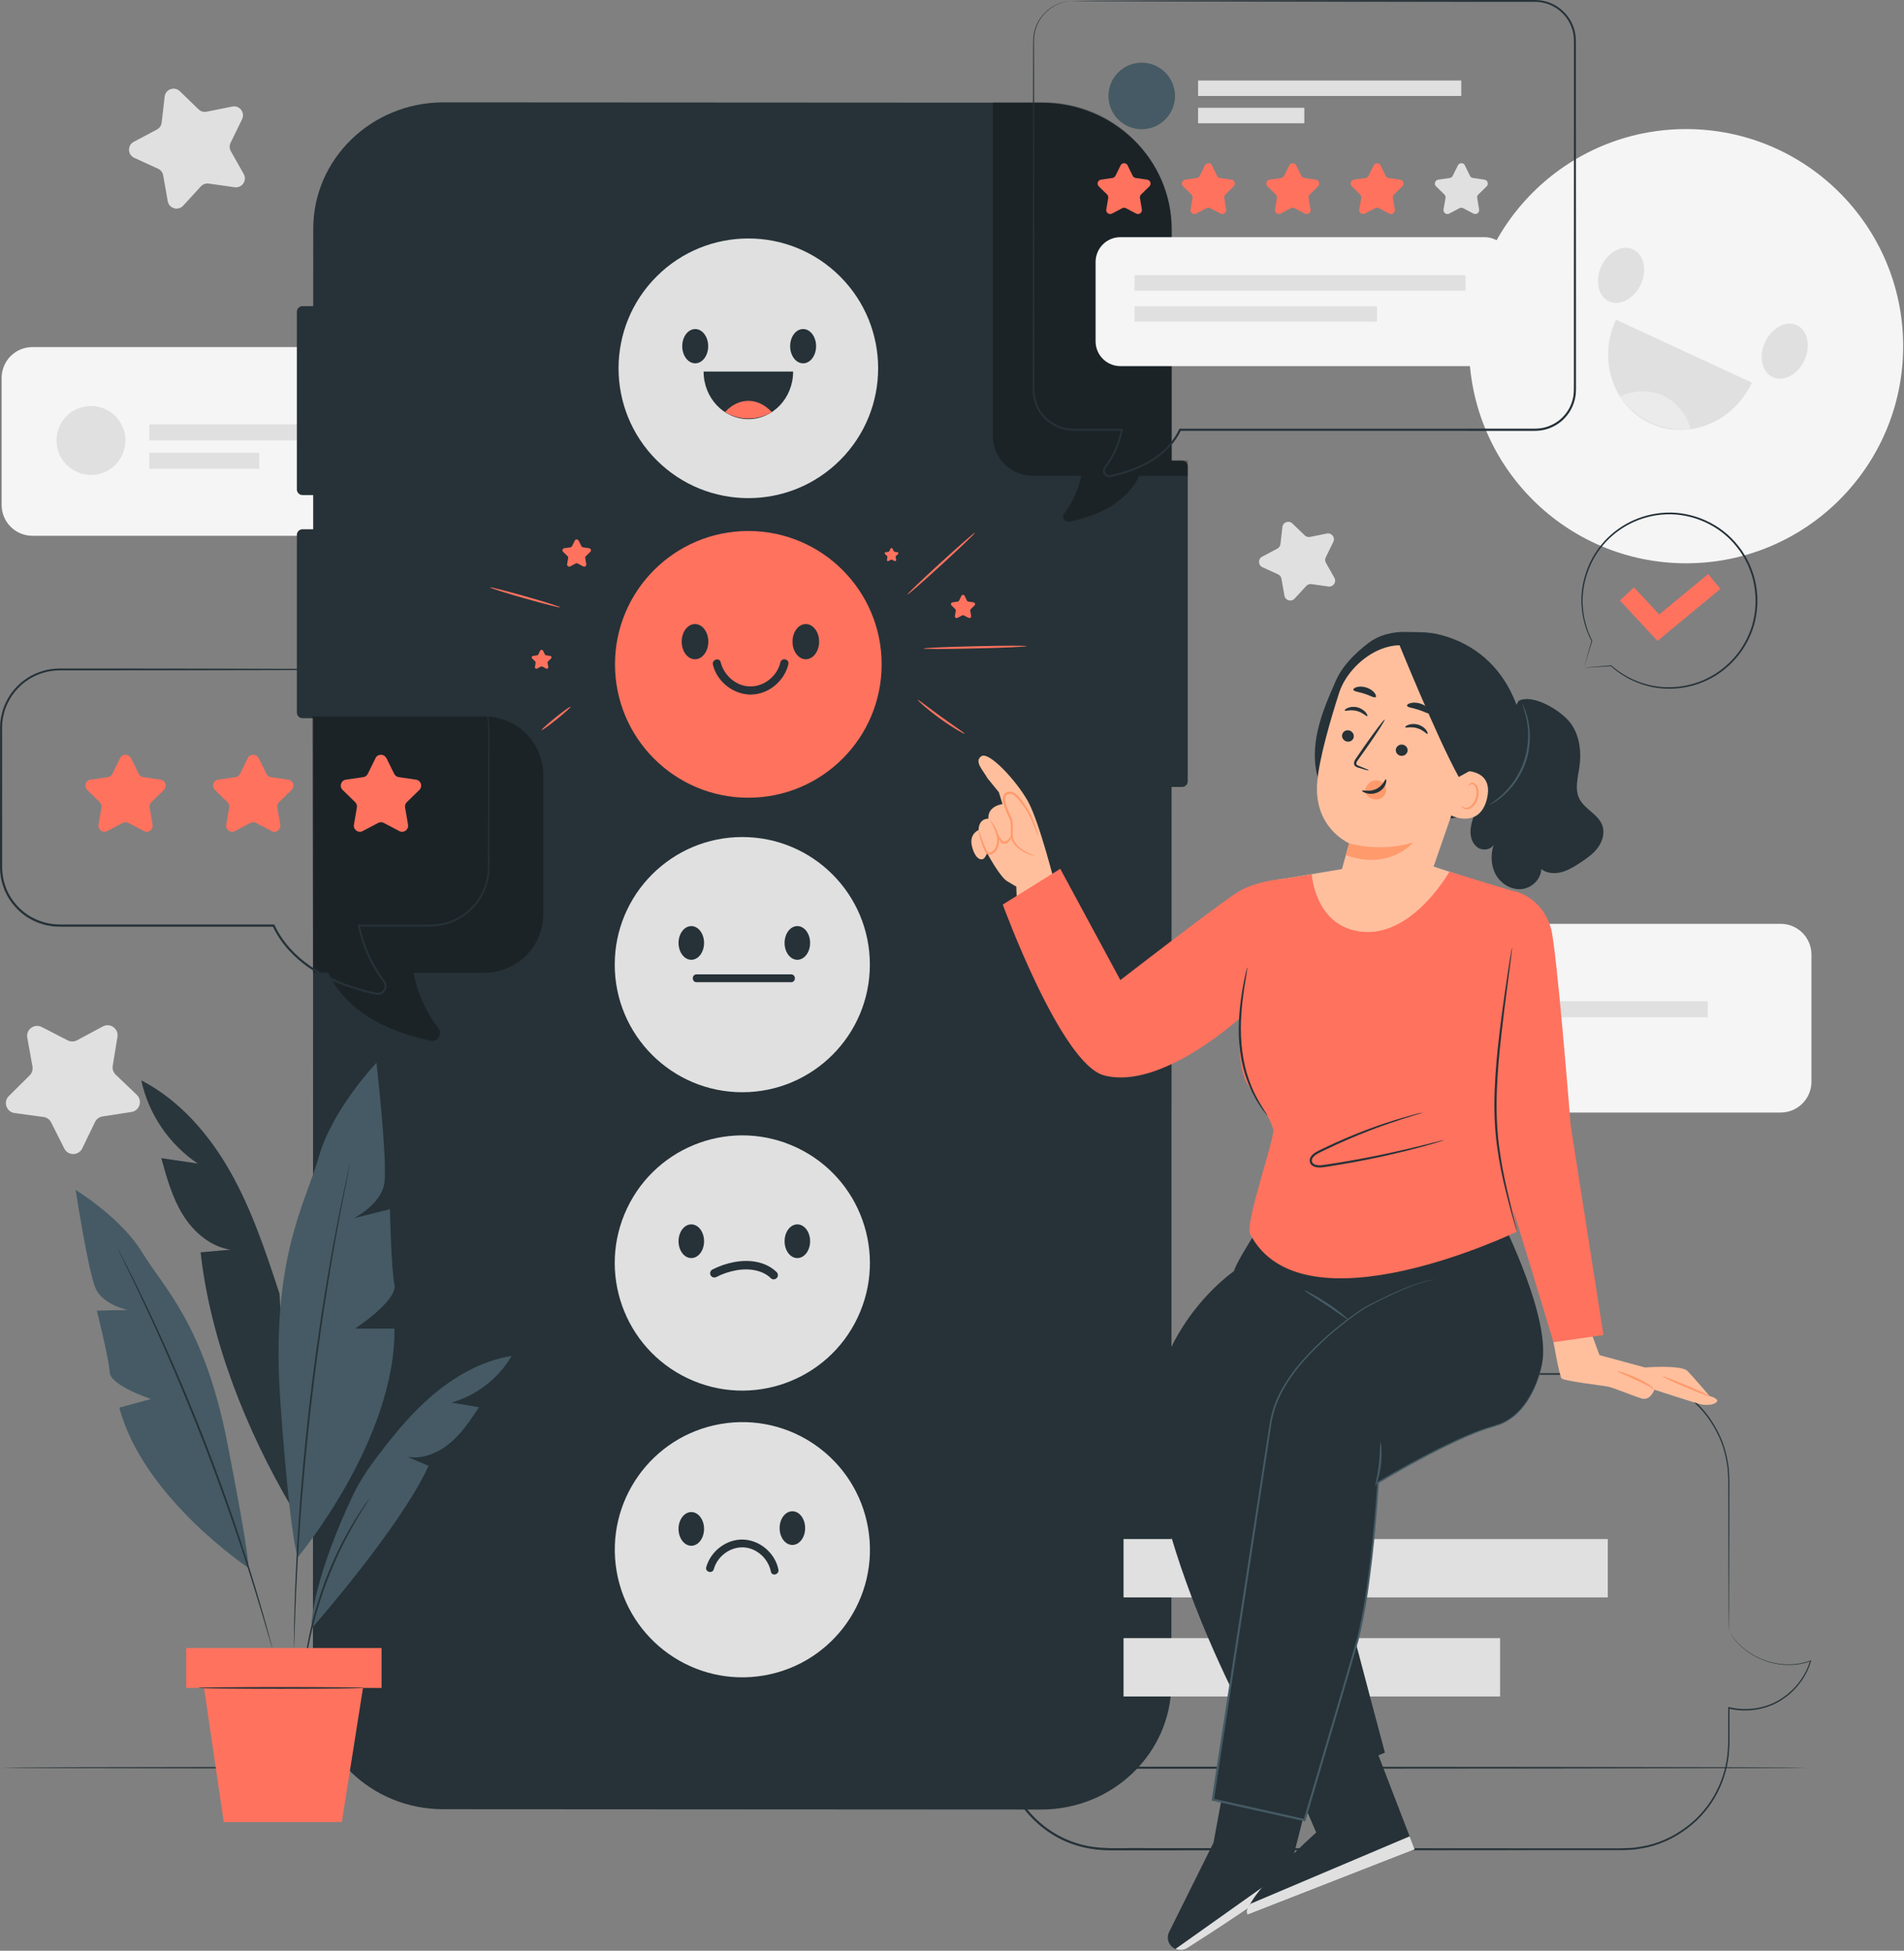 <svg width="206" height="211" viewBox="0 0 206 211" fill="none" xmlns="http://www.w3.org/2000/svg">
<rect x="0" y="0" width="206" height="211" fill="#808080" stroke="none"/>
<path d="M182.426 60.928C195.396 60.928 205.91 50.414 205.91 37.445C205.91 24.475 195.396 13.961 182.426 13.961C169.456 13.961 158.942 24.475 158.942 37.445C158.942 50.414 169.456 60.928 182.426 60.928Z" fill="#F5F5F5"/>
<path d="M190.969 36.998C190.25 38.552 190.623 40.252 191.799 40.794C192.974 41.336 194.51 40.52 195.23 38.967C195.95 37.413 195.576 35.713 194.4 35.171C193.225 34.629 191.689 35.444 190.969 36.998Z" fill="#E0E0E0"/>
<path d="M173.254 28.801C172.534 30.355 172.908 32.054 174.083 32.596C175.259 33.139 176.794 32.323 177.514 30.769C178.234 29.216 177.861 27.516 176.685 26.974C175.509 26.432 173.974 27.247 173.254 28.801Z" fill="#E0E0E0"/>
<path d="M174.831 34.579C172.835 38.894 174.507 43.919 178.567 45.797C182.627 47.674 187.538 45.701 189.539 41.382L174.831 34.574V34.579Z" fill="#E0E0E0"/>
<path d="M175.273 42.88C175.273 42.88 177.583 41.7 179.957 42.798C182.33 43.897 182.936 46.425 182.936 46.425C182.936 46.425 178.275 47.136 175.273 42.88Z" fill="#EBEBEB"/>
<path d="M53.515 37.54H3.509C1.669 37.54 0.178 39.032 0.178 40.871V54.622C0.178 56.462 1.669 57.953 3.509 57.953H53.515C55.355 57.953 56.846 56.462 56.846 54.622V40.871C56.846 39.032 55.355 37.54 53.515 37.54Z" fill="#F5F5F5"/>
<path d="M9.842 51.369C11.9 51.369 13.569 49.7 13.569 47.642C13.569 45.584 11.9 43.915 9.842 43.915C7.783 43.915 6.115 45.584 6.115 47.642C6.115 49.7 7.783 51.369 9.842 51.369Z" fill="#E0E0E0"/>
<path d="M45.628 45.91H16.157V47.642H45.628V45.91Z" fill="#E0E0E0"/>
<path d="M28.049 48.968H16.157V50.699H28.049V48.968Z" fill="#E0E0E0"/>
<path d="M192.655 99.923H142.648C140.809 99.923 139.318 101.414 139.318 103.253V117.005C139.318 118.844 140.809 120.335 142.648 120.335H192.655C194.495 120.335 195.986 118.844 195.986 117.005V103.253C195.986 101.414 194.495 99.923 192.655 99.923Z" fill="#F5F5F5"/>
<path d="M148.982 113.752C151.04 113.752 152.709 112.083 152.709 110.024C152.709 107.966 151.04 106.297 148.982 106.297C146.923 106.297 145.255 107.966 145.255 110.024C145.255 112.083 146.923 113.752 148.982 113.752Z" fill="#E0E0E0"/>
<path d="M184.768 108.293H155.297V110.024H184.768V108.293Z" fill="#E0E0E0"/>
<path d="M167.189 111.35H155.297V113.082H167.189V111.35Z" fill="#E0E0E0"/>
<path d="M4.511 111.081L7.327 112.53C7.646 112.694 8.019 112.69 8.334 112.521L11.127 111.022C11.919 110.598 12.854 111.264 12.708 112.152L12.197 115.278C12.138 115.629 12.261 115.989 12.516 116.235L14.804 118.426C15.451 119.046 15.104 120.144 14.22 120.276L11.09 120.759C10.739 120.814 10.434 121.037 10.279 121.361L8.899 124.213C8.507 125.019 7.359 125.033 6.958 124.231L5.531 121.402C5.372 121.083 5.062 120.864 4.711 120.818L1.572 120.39C0.683 120.267 0.319 119.178 0.957 118.549L3.208 116.317C3.463 116.066 3.572 115.706 3.513 115.355L2.952 112.239C2.793 111.355 3.718 110.671 4.515 111.086L4.511 111.081Z" fill="#E0E0E0"/>
<path d="M139.823 56.614L141.163 57.908C141.313 58.053 141.528 58.117 141.733 58.076L143.56 57.707C144.079 57.602 144.489 58.136 144.257 58.609L143.437 60.282C143.346 60.468 143.35 60.692 143.455 60.874L144.371 62.496C144.631 62.956 144.248 63.512 143.728 63.439L141.883 63.179C141.673 63.152 141.468 63.225 141.327 63.38L140.065 64.751C139.71 65.139 139.063 64.952 138.967 64.433L138.643 62.596C138.607 62.391 138.47 62.214 138.283 62.127L136.588 61.352C136.11 61.134 136.087 60.459 136.556 60.213L138.201 59.339C138.388 59.238 138.511 59.056 138.534 58.851L138.748 57.001C138.807 56.477 139.445 56.249 139.823 56.618V56.614Z" fill="#E0E0E0"/>
<path d="M19.447 9.856L21.484 11.829C21.712 12.052 22.035 12.143 22.349 12.084L25.129 11.523C25.917 11.364 26.541 12.175 26.19 12.899L24.947 15.446C24.805 15.733 24.814 16.071 24.974 16.349L26.368 18.818C26.765 19.515 26.186 20.367 25.389 20.253L22.582 19.857C22.267 19.811 21.948 19.925 21.734 20.162L19.816 22.249C19.274 22.841 18.29 22.55 18.148 21.762L17.656 18.968C17.602 18.654 17.396 18.39 17.105 18.253L14.526 17.073C13.797 16.74 13.765 15.711 14.476 15.337L16.982 14.007C17.264 13.856 17.456 13.578 17.492 13.264L17.816 10.448C17.907 9.651 18.873 9.304 19.451 9.865L19.447 9.856Z" fill="#E0E0E0"/>
<path d="M195.53 191.202C195.53 191.266 151.78 191.32 97.827 191.32C43.874 191.32 0.114 191.266 0.114 191.202C0.114 191.138 43.856 191.083 97.827 191.083C151.798 191.083 195.53 191.138 195.53 191.202Z" fill="#263238"/>
<path d="M112.685 11.108L47.993 11.072C40.206 11.072 33.895 17.187 33.891 24.737L33.859 182.021C33.859 189.566 40.16 195.685 47.943 195.69L112.635 195.726C120.422 195.731 126.733 189.612 126.737 182.062L126.769 24.778C126.769 17.232 120.468 11.113 112.685 11.108Z" fill="#263238"/>
<path d="M112.612 16.672C112.612 16.672 112.722 16.672 112.936 16.681C113.045 16.686 113.177 16.69 113.341 16.699C113.501 16.699 113.692 16.713 113.902 16.754C114.116 16.786 114.353 16.822 114.613 16.859C114.872 16.922 115.155 16.995 115.46 17.068C115.765 17.16 116.084 17.287 116.431 17.405C116.763 17.565 117.128 17.711 117.492 17.92C118.226 18.321 118.982 18.886 119.72 19.606C120.454 20.331 121.124 21.265 121.639 22.377C122.149 23.488 122.486 24.791 122.509 26.204C122.509 27.607 122.518 29.106 122.523 30.688C122.527 43.364 122.536 61.699 122.55 84.358C122.55 107.017 122.555 134 122.559 163.959C122.559 167.704 122.559 171.495 122.559 175.332C122.559 177.25 122.559 179.177 122.559 181.118C122.568 181.601 122.532 182.098 122.5 182.585C122.422 183.073 122.363 183.56 122.217 184.034C121.962 184.987 121.57 185.907 121.019 186.736C119.957 188.413 118.353 189.734 116.513 190.527C115.583 190.905 114.604 191.156 113.606 191.27C112.594 191.343 111.605 191.316 110.603 191.32C106.602 191.32 102.565 191.32 98.487 191.316C82.185 191.306 65.308 191.297 48.02 191.288C45.838 191.265 43.651 190.587 41.928 189.247C41.063 188.591 40.306 187.798 39.691 186.9C39.081 186.003 38.639 185 38.361 183.957C38.206 183.437 38.142 182.9 38.074 182.367L38.033 181.56V180.763C38.033 179.701 38.033 178.635 38.033 177.578C38.033 175.459 38.033 173.345 38.033 171.24C38.033 162.82 38.033 154.522 38.037 146.371C38.042 130.068 38.046 114.339 38.056 99.358C38.06 84.376 38.069 70.137 38.074 56.814C38.074 50.153 38.083 43.719 38.083 37.536C38.083 34.442 38.083 31.412 38.087 28.45C38.087 27.708 38.087 26.97 38.092 26.24C38.115 25.502 38.188 24.764 38.37 24.058C38.716 22.636 39.391 21.32 40.293 20.212C42.102 17.989 44.849 16.708 47.556 16.595C50.258 16.549 52.878 16.585 55.429 16.581C60.532 16.585 65.344 16.595 69.846 16.599C78.845 16.613 86.6 16.622 92.933 16.631C99.267 16.645 104.188 16.654 107.523 16.663C109.19 16.667 110.462 16.672 111.318 16.677C112.175 16.677 112.612 16.69 112.612 16.69C112.612 16.69 112.175 16.699 111.318 16.699C110.462 16.699 109.19 16.704 107.523 16.708C104.183 16.708 99.267 16.718 92.933 16.722C86.595 16.722 78.845 16.722 69.846 16.731C65.344 16.731 60.532 16.731 55.429 16.731C52.878 16.74 50.248 16.708 47.565 16.754C44.899 16.868 42.202 18.13 40.425 20.317C39.536 21.406 38.88 22.7 38.538 24.099C38.165 25.493 38.283 26.974 38.265 28.455C38.265 31.421 38.265 34.451 38.265 37.54C38.265 43.724 38.265 50.157 38.265 56.819C38.265 70.142 38.265 84.381 38.265 99.362C38.265 114.344 38.265 130.072 38.265 146.375C38.265 154.527 38.265 162.824 38.265 171.244C38.265 173.35 38.265 175.464 38.265 177.582C38.265 178.644 38.265 179.706 38.265 180.767V181.565L38.311 182.353C38.374 182.872 38.438 183.401 38.589 183.907C38.862 184.923 39.29 185.903 39.887 186.777C40.484 187.648 41.227 188.422 42.07 189.065C43.751 190.372 45.888 191.033 48.02 191.06C65.308 191.07 82.185 191.083 98.487 191.092C102.561 191.092 106.602 191.097 110.603 191.101C111.601 191.101 112.608 191.124 113.583 191.051C114.563 190.937 115.519 190.696 116.426 190.327C118.226 189.557 119.793 188.263 120.832 186.627C121.37 185.82 121.753 184.918 122.003 183.989C122.144 183.529 122.204 183.05 122.281 182.576C122.308 182.098 122.349 181.619 122.34 181.132C122.34 179.191 122.34 177.263 122.34 175.345C122.34 171.509 122.34 167.718 122.34 163.972C122.354 134.014 122.368 107.031 122.381 84.371C122.4 61.712 122.418 43.377 122.431 30.701C122.431 29.116 122.431 27.621 122.431 26.218C122.413 24.819 122.081 23.525 121.579 22.418C121.074 21.315 120.413 20.385 119.684 19.661C118.955 18.941 118.208 18.376 117.474 17.975C117.114 17.765 116.75 17.615 116.422 17.456C116.075 17.333 115.761 17.205 115.456 17.114C115.15 17.036 114.868 16.963 114.613 16.895C114.353 16.854 114.116 16.818 113.902 16.786C113.692 16.745 113.505 16.731 113.341 16.727C113.182 16.718 113.045 16.708 112.936 16.704C112.722 16.69 112.612 16.681 112.612 16.681V16.672Z" fill="#263238"/>
<path d="M34.984 33.112H32.729C32.392 33.112 32.118 33.385 32.118 33.722V52.937C32.118 53.274 32.392 53.547 32.729 53.547H34.984C35.321 53.547 35.595 53.274 35.595 52.937V33.722C35.595 33.385 35.321 33.112 34.984 33.112Z" fill="#263238"/>
<path d="M34.984 57.247H32.729C32.392 57.247 32.118 57.521 32.118 57.858V77.072C32.118 77.41 32.392 77.683 32.729 77.683H34.984C35.321 77.683 35.595 77.41 35.595 77.072V57.858C35.595 57.521 35.321 57.247 34.984 57.247Z" fill="#263238"/>
<path d="M127.895 49.82H125.639C125.302 49.82 125.029 50.093 125.029 50.431V84.508C125.029 84.845 125.302 85.119 125.639 85.119H127.895C128.232 85.119 128.505 84.845 128.505 84.508V50.431C128.505 50.093 128.232 49.82 127.895 49.82Z" fill="#263238"/>
<path d="M15.287 116.859C19.465 119.023 22.673 122.75 24.978 126.856C27.284 130.961 28.769 135.463 30.241 139.937L31.53 162.998C26.669 154.723 22.764 144.995 21.707 135.458C22.787 135.363 23.866 135.267 24.942 135.171C22.773 134.839 20.95 133.267 19.793 131.403C18.636 129.54 18.039 127.389 17.456 125.27L21.406 125.858C18.312 123.794 16.07 120.495 15.291 116.859H15.287Z" fill="#455A64"/>
<g opacity="0.4">
<path d="M15.287 116.859C19.465 119.023 22.673 122.75 24.978 126.856C27.284 130.961 28.769 135.463 30.241 139.937L31.53 162.998C26.669 154.723 22.764 144.995 21.707 135.458C22.787 135.363 23.866 135.267 24.942 135.171C22.773 134.839 20.95 133.267 19.793 131.403C18.636 129.54 18.039 127.389 17.456 125.27L21.406 125.858C18.312 123.794 16.07 120.495 15.291 116.859H15.287Z" fill="black"/>
</g>
<path d="M32.246 168.401C32.246 168.401 42.803 155.766 42.68 143.706H38.416C38.416 143.706 43.049 140.662 42.68 138.953C42.316 137.249 42.193 130.788 42.193 130.788L38.292 131.763C38.292 131.763 41.218 130.3 41.582 127.986C41.947 125.671 40.73 114.95 40.73 114.95C40.73 114.95 35.978 119.944 34.515 125.061C33.053 130.177 29.216 136.146 30.341 151.743C31.467 167.34 32.242 168.397 32.242 168.397L32.246 168.401Z" fill="#455A64"/>
<path d="M26.892 169.595C26.892 169.595 15.456 161.977 12.913 152.253L16.34 151.319C16.34 151.319 11.947 149.884 11.87 148.43C11.792 146.977 10.476 141.76 10.476 141.76L13.824 141.691C13.824 141.691 11.154 141.154 10.352 139.377C9.55 137.595 8.184 128.71 8.184 128.71C8.184 128.71 13.095 131.686 15.392 135.481C17.688 139.277 22.081 143.236 24.587 156.021C27.093 168.807 26.888 169.6 26.888 169.6L26.892 169.595Z" fill="#455A64"/>
<path d="M37.846 125.967C37.846 125.967 37.832 126.013 37.809 126.099C37.787 126.195 37.755 126.327 37.718 126.487C37.641 126.842 37.527 127.343 37.386 127.986C37.24 128.637 37.071 129.435 36.885 130.364C36.698 131.294 36.479 132.351 36.265 133.522C35.814 135.864 35.335 138.666 34.843 141.783C34.369 144.899 33.891 148.335 33.472 151.953C33.057 155.57 32.738 159.024 32.487 162.168C32.255 165.317 32.082 168.151 31.986 170.534C31.927 171.723 31.9 172.803 31.868 173.751C31.836 174.698 31.818 175.514 31.813 176.179C31.804 176.835 31.799 177.355 31.795 177.715C31.795 177.883 31.795 178.015 31.795 178.116C31.795 178.207 31.795 178.252 31.799 178.252C31.799 178.252 31.809 178.207 31.813 178.116C31.818 178.015 31.822 177.883 31.831 177.715C31.845 177.35 31.863 176.835 31.886 176.179C31.904 175.514 31.932 174.698 31.973 173.751C32.014 172.803 32.05 171.728 32.118 170.534C32.232 168.151 32.419 165.317 32.661 162.173C32.92 159.029 33.244 155.58 33.658 151.962C34.082 148.349 34.552 144.913 35.016 141.796C35.499 138.68 35.959 135.878 36.392 133.536C36.597 132.36 36.807 131.303 36.985 130.373C37.158 129.444 37.317 128.642 37.454 127.99C37.582 127.343 37.682 126.838 37.755 126.482C37.787 126.318 37.809 126.186 37.828 126.09C37.841 126.004 37.85 125.954 37.846 125.954V125.967Z" fill="#263238"/>
<path d="M33.709 176.138C33.709 176.138 43.368 165.175 46.366 158.55L44.102 157.584C45.742 157.853 47.423 157.152 48.699 156.081C49.971 155.01 50.905 153.602 51.825 152.212L48.841 151.707C51.552 150.946 53.944 149.096 55.356 146.658C51.834 147.237 48.654 149.169 46.029 151.588C43.906 153.547 42.106 155.817 40.375 158.14C39.532 159.275 38.794 160.478 38.178 161.749C36.556 165.107 33.7 172.115 33.704 176.143L33.709 176.138Z" fill="#455A64"/>
<path d="M12.763 135.089C12.763 135.089 12.776 135.13 12.808 135.199C12.845 135.281 12.895 135.386 12.959 135.518C13.1 135.809 13.296 136.215 13.546 136.734C14.066 137.787 14.799 139.318 15.688 141.218C16.581 143.118 17.602 145.391 18.704 147.939C19.798 150.486 20.96 153.306 22.117 156.286C23.27 159.27 24.304 162.141 25.211 164.761C26.108 167.385 26.883 169.759 27.498 171.764C28.118 173.769 28.605 175.391 28.929 176.521C29.093 177.072 29.221 177.51 29.312 177.815C29.353 177.956 29.389 178.066 29.416 178.152C29.439 178.23 29.453 178.266 29.457 178.266C29.457 178.266 29.457 178.225 29.435 178.148C29.412 178.061 29.385 177.947 29.348 177.806C29.266 177.496 29.148 177.059 29.002 176.498C28.701 175.364 28.232 173.733 27.63 171.723C27.029 169.714 26.268 167.331 25.38 164.702C24.482 162.077 23.452 159.202 22.299 156.218C21.142 153.233 19.971 150.413 18.868 147.87C17.756 145.328 16.718 143.054 15.811 141.163C14.909 139.268 14.152 137.746 13.615 136.707C13.351 136.197 13.141 135.791 12.995 135.509C12.927 135.381 12.872 135.276 12.831 135.199C12.795 135.13 12.772 135.094 12.767 135.094L12.763 135.089Z" fill="#263238"/>
<path d="M32.888 180.836C32.888 180.836 32.911 180.768 32.934 180.636C32.957 180.481 32.989 180.289 33.029 180.052C33.066 179.797 33.112 179.492 33.18 179.132C33.244 178.777 33.307 178.366 33.403 177.92C33.576 177.022 33.827 175.965 34.141 174.799C34.469 173.637 34.87 172.37 35.358 171.067C35.855 169.764 36.392 168.547 36.912 167.458C37.445 166.374 37.96 165.417 38.42 164.629C38.643 164.228 38.866 163.882 39.053 163.572C39.24 163.257 39.409 162.998 39.55 162.783C39.677 162.583 39.782 162.419 39.864 162.287C39.932 162.173 39.969 162.109 39.964 162.104C39.96 162.104 39.914 162.155 39.832 162.264C39.741 162.392 39.627 162.551 39.486 162.742C39.336 162.952 39.158 163.207 38.962 163.517C38.766 163.822 38.534 164.169 38.301 164.565C37.823 165.349 37.294 166.301 36.748 167.385C36.215 168.474 35.668 169.696 35.171 171.003C34.679 172.315 34.283 173.587 33.964 174.758C33.654 175.929 33.421 176.999 33.262 177.902C33.171 178.353 33.121 178.763 33.066 179.123C33.011 179.483 32.975 179.793 32.947 180.048C32.925 180.285 32.907 180.481 32.888 180.636C32.879 180.772 32.875 180.841 32.879 180.841L32.888 180.836Z" fill="#263238"/>
<path d="M41.286 178.257H20.144V182.572H41.286V178.257Z" fill="#FF725E"/>
<path d="M39.272 182.572L36.984 197.08H24.208L22.076 182.572H39.272Z" fill="#FF725E"/>
<path d="M21.438 182.572C21.438 182.627 25.439 182.668 30.369 182.668C35.299 182.668 39.304 182.627 39.304 182.572C39.304 182.517 35.303 182.476 30.369 182.476C25.434 182.476 21.438 182.517 21.438 182.572Z" fill="#263238"/>
<g opacity="0.3">
<path d="M107.427 11.072V47.196C107.427 49.556 109.359 51.465 111.738 51.465H116.982C116.695 52.928 116.071 54.327 115.155 55.507C114.818 55.944 115.214 56.555 115.756 56.431C117.128 56.113 118.477 55.698 119.711 55.033C121.224 54.222 122.559 52.991 123.274 51.461H128.505V49.811H126.765V24.942C126.765 17.278 120.554 11.068 112.89 11.068H107.423L107.427 11.072Z" fill="black"/>
</g>
<g opacity="0.3">
<path d="M33.773 77.496H52.44C55.94 77.496 58.774 80.33 58.774 83.829V98.875C58.774 102.374 55.94 105.208 52.44 105.208H44.731C45.15 107.382 46.075 109.459 47.424 111.214C47.92 111.856 47.328 112.758 46.535 112.571C44.517 112.102 42.539 111.482 40.726 110.498C38.507 109.295 36.538 107.473 35.49 105.204H33.859L33.773 77.491V77.496Z" fill="black"/>
</g>
<path d="M80.312 118.139C87.934 118.139 94.113 111.96 94.113 104.338C94.113 96.716 87.934 90.536 80.312 90.536C72.689 90.536 66.51 96.716 66.51 104.338C66.51 111.96 72.689 118.139 80.312 118.139Z" fill="#E0E0E0"/>
<path d="M84.887 101.991C84.887 102.998 85.502 103.814 86.267 103.814C87.033 103.814 87.648 102.998 87.648 101.991C87.648 100.984 87.033 100.169 86.267 100.169C85.502 100.169 84.887 100.984 84.887 101.991Z" fill="#263238"/>
<path d="M74.794 103.814C75.557 103.814 76.175 102.998 76.175 101.991C76.175 100.985 75.557 100.169 74.794 100.169C74.032 100.169 73.414 100.985 73.414 101.991C73.414 102.998 74.032 103.814 74.794 103.814Z" fill="#263238"/>
<path d="M85.593 106.238H75.363C74.821 106.238 74.817 105.39 75.363 105.39H85.593C86.135 105.39 86.139 106.238 85.593 106.238Z" fill="#263238"/>
<path d="M92.782 142.53C96.051 135.644 93.12 127.412 86.234 124.142C79.349 120.873 71.117 123.804 67.847 130.69C64.578 137.575 67.509 145.808 74.394 149.077C81.28 152.347 89.512 149.415 92.782 142.53Z" fill="#E0E0E0"/>
<path d="M84.887 134.256C84.887 135.263 85.502 136.078 86.267 136.078C87.033 136.078 87.648 135.263 87.648 134.256C87.648 133.249 87.033 132.433 86.267 132.433C85.502 132.433 84.887 133.249 84.887 134.256Z" fill="#263238"/>
<path d="M73.414 134.256C73.414 135.263 74.029 136.078 74.794 136.078C75.56 136.078 76.175 135.263 76.175 134.256C76.175 133.249 75.56 132.433 74.794 132.433C74.029 132.433 73.414 133.249 73.414 134.256Z" fill="#263238"/>
<path d="M82.664 181.223C90.175 179.929 95.215 172.79 93.92 165.278C92.626 157.767 85.487 152.727 77.975 154.022C70.463 155.316 65.424 162.455 66.718 169.967C68.013 177.479 75.152 182.518 82.664 181.223Z" fill="#E0E0E0"/>
<path d="M84.349 165.285C84.349 166.292 84.964 167.107 85.729 167.107C86.495 167.107 87.11 166.292 87.11 165.285C87.11 164.278 86.495 163.462 85.729 163.462C84.964 163.462 84.349 164.278 84.349 165.285Z" fill="#263238"/>
<path d="M74.794 167.194C75.556 167.194 76.174 166.378 76.174 165.371C76.174 164.365 75.556 163.549 74.794 163.549C74.031 163.549 73.413 164.365 73.413 165.371C73.413 166.378 74.031 167.194 74.794 167.194Z" fill="#263238"/>
<path d="M76.411 169.509C76.894 167.773 78.603 166.456 80.421 166.524C82.234 166.592 83.866 167.996 84.221 169.773C84.326 170.306 83.51 170.534 83.406 169.996C83.128 168.593 81.879 167.426 80.421 167.367C78.972 167.312 77.61 168.347 77.227 169.732C77.081 170.256 76.266 170.033 76.411 169.509Z" fill="#263238"/>
<path d="M80.963 86.285C88.93 86.285 95.389 79.827 95.389 71.859C95.389 63.892 88.93 57.434 80.963 57.434C72.996 57.434 66.538 63.892 66.538 71.859C66.538 79.827 72.996 86.285 80.963 86.285Z" fill="#FF725E"/>
<path d="M85.743 69.404C85.743 70.456 86.39 71.308 87.183 71.308C87.976 71.308 88.623 70.456 88.623 69.404C88.623 68.351 87.976 67.499 87.183 67.499C86.39 67.499 85.743 68.351 85.743 69.404Z" fill="#263238"/>
<path d="M73.755 69.404C73.755 70.456 74.402 71.308 75.195 71.308C75.987 71.308 76.635 70.456 76.635 69.404C76.635 68.351 75.987 67.499 75.195 67.499C74.402 67.499 73.755 68.351 73.755 69.404Z" fill="#263238"/>
<path d="M85.301 71.837C84.868 73.669 83.141 75.118 81.237 75.127C79.341 75.131 77.573 73.732 77.131 71.896C76.999 71.345 77.842 71.071 77.974 71.627C78.325 73.081 79.678 74.247 81.2 74.247C82.717 74.247 84.094 73.104 84.435 71.641C84.567 71.09 85.428 71.286 85.296 71.841L85.301 71.837Z" fill="#263238"/>
<path d="M90.896 49.767C96.38 44.283 96.38 35.392 90.896 29.907C85.412 24.423 76.521 24.423 71.036 29.907C65.552 35.392 65.552 44.283 71.036 49.767C76.521 55.251 85.412 55.251 90.896 49.767Z" fill="#E0E0E0"/>
<path d="M85.488 37.445C85.488 38.47 86.117 39.299 86.891 39.299C87.666 39.299 88.295 38.47 88.295 37.445C88.295 36.42 87.666 35.59 86.891 35.59C86.117 35.59 85.488 36.42 85.488 37.445Z" fill="#263238"/>
<path d="M73.814 37.445C73.814 38.47 74.443 39.299 75.218 39.299C75.992 39.299 76.621 38.47 76.621 37.445C76.621 36.42 75.992 35.59 75.218 35.59C74.443 35.59 73.814 36.42 73.814 37.445Z" fill="#263238"/>
<path d="M76.125 40.188C76.125 43.031 78.293 45.337 80.968 45.337C83.643 45.337 85.812 43.031 85.812 40.188H76.12H76.125Z" fill="#263238"/>
<path d="M78.448 44.58C78.448 44.58 79.405 43.359 80.968 43.359C82.531 43.359 83.497 44.58 83.497 44.58C83.497 44.58 81.146 46.138 78.448 44.58Z" fill="#FF725E"/>
<path d="M83.715 138.384C83.601 138.384 83.483 138.338 83.396 138.252C82.576 137.44 81.168 137.126 79.628 137.404C78.885 137.541 78.17 137.782 77.496 138.128C77.273 138.242 76.999 138.156 76.881 137.933C76.767 137.709 76.853 137.436 77.077 137.317C77.828 136.93 78.63 136.661 79.46 136.506C81.319 136.165 82.982 136.566 84.03 137.6C84.207 137.778 84.212 138.065 84.03 138.242C83.939 138.334 83.825 138.379 83.706 138.379L83.715 138.384Z" fill="#263238"/>
<path d="M105.495 57.611C105.541 57.661 103.937 59.197 101.914 61.047C99.891 62.897 98.219 64.359 98.173 64.309C98.127 64.259 99.731 62.724 101.754 60.874C103.777 59.024 105.45 57.566 105.495 57.611Z" fill="#FF725E"/>
<path d="M111.081 69.891C111.081 69.955 108.58 70.069 105.495 70.137C102.406 70.21 99.904 70.215 99.904 70.146C99.904 70.082 102.406 69.969 105.491 69.9C108.575 69.827 111.081 69.823 111.081 69.891Z" fill="#FF725E"/>
<path d="M104.374 79.368C104.356 79.396 104.042 79.241 103.554 78.949C103.067 78.658 102.406 78.234 101.7 77.724C100.998 77.213 100.383 76.721 99.955 76.348C99.526 75.974 99.276 75.723 99.298 75.701C99.344 75.65 100.438 76.521 101.836 77.532C103.235 78.544 104.406 79.309 104.37 79.368H104.374Z" fill="#FF725E"/>
<path d="M62.606 58.473L62.902 59.074C62.934 59.142 63.002 59.188 63.075 59.202L63.74 59.297C63.927 59.325 64.004 59.557 63.868 59.689L63.385 60.158C63.33 60.213 63.307 60.286 63.316 60.364L63.43 61.024C63.462 61.211 63.266 61.357 63.098 61.266L62.501 60.951C62.432 60.915 62.355 60.915 62.287 60.951L61.69 61.266C61.521 61.352 61.325 61.211 61.357 61.024L61.471 60.364C61.485 60.291 61.457 60.213 61.407 60.158L60.924 59.689C60.788 59.557 60.865 59.325 61.052 59.297L61.717 59.202C61.79 59.193 61.858 59.142 61.89 59.074L62.187 58.473C62.269 58.304 62.514 58.304 62.596 58.473H62.606Z" fill="#FF725E"/>
<path d="M58.751 70.374L58.956 70.793C58.979 70.839 59.024 70.871 59.074 70.88L59.535 70.948C59.667 70.967 59.717 71.126 59.621 71.222L59.289 71.545C59.252 71.582 59.234 71.636 59.243 71.686L59.321 72.147C59.343 72.279 59.207 72.374 59.088 72.315L58.673 72.097C58.628 72.074 58.573 72.074 58.523 72.097L58.108 72.315C57.99 72.374 57.853 72.279 57.876 72.147L57.953 71.686C57.963 71.636 57.944 71.582 57.908 71.545L57.575 71.222C57.48 71.131 57.534 70.967 57.662 70.948L58.122 70.88C58.172 70.871 58.218 70.839 58.241 70.793L58.446 70.374C58.505 70.256 58.673 70.256 58.733 70.374H58.751Z" fill="#FF725E"/>
<path d="M104.365 64.451L104.62 64.966C104.648 65.025 104.702 65.061 104.766 65.071L105.331 65.153C105.491 65.175 105.554 65.371 105.441 65.485L105.03 65.886C104.985 65.932 104.962 65.996 104.976 66.059L105.071 66.624C105.099 66.784 104.93 66.907 104.789 66.829L104.283 66.565C104.229 66.533 104.16 66.533 104.101 66.565L103.595 66.829C103.454 66.907 103.285 66.784 103.313 66.624L103.408 66.059C103.417 65.996 103.399 65.932 103.354 65.886L102.944 65.485C102.83 65.371 102.893 65.175 103.053 65.153L103.618 65.071C103.682 65.061 103.736 65.02 103.764 64.966L104.019 64.451C104.092 64.305 104.297 64.305 104.37 64.451H104.365Z" fill="#FF725E"/>
<path d="M96.56 59.334L96.706 59.626C96.724 59.657 96.751 59.68 96.788 59.685L97.107 59.73C97.198 59.744 97.234 59.853 97.166 59.922L96.934 60.15C96.906 60.177 96.897 60.213 96.902 60.25L96.956 60.569C96.97 60.66 96.879 60.728 96.797 60.687L96.51 60.537C96.478 60.519 96.437 60.519 96.405 60.537L96.118 60.687C96.036 60.728 95.94 60.66 95.959 60.569L96.013 60.25C96.018 60.213 96.009 60.177 95.981 60.15L95.749 59.922C95.685 59.858 95.722 59.744 95.808 59.73L96.127 59.685C96.164 59.68 96.196 59.657 96.209 59.626L96.355 59.334C96.396 59.252 96.514 59.252 96.555 59.334H96.56Z" fill="#FF725E"/>
<path d="M60.623 65.695C60.614 65.727 60.181 65.636 59.484 65.458C58.792 65.285 57.835 65.025 56.787 64.729C55.739 64.433 54.791 64.15 54.108 63.931C53.424 63.717 53.01 63.567 53.014 63.535C53.023 63.503 53.456 63.594 54.149 63.772C54.841 63.95 55.798 64.205 56.846 64.501C57.899 64.797 58.842 65.084 59.525 65.298C60.209 65.513 60.623 65.663 60.614 65.695H60.623Z" fill="#FF725E"/>
<path d="M61.735 76.439C61.776 76.489 61.111 77.095 60.245 77.792C59.38 78.489 58.651 79.013 58.61 78.963C58.569 78.913 59.234 78.307 60.1 77.61C60.961 76.913 61.694 76.389 61.735 76.439Z" fill="#FF725E"/>
<path d="M171.372 72.228C171.372 72.228 171.395 72.16 171.436 72.033C171.477 71.896 171.536 71.714 171.609 71.472C171.76 70.975 171.978 70.26 172.265 69.331L172.192 69.349C172.192 69.349 172.238 69.372 172.256 69.358C172.27 69.344 172.274 69.322 172.265 69.303C171.718 68.233 171.19 66.692 171.231 64.82C171.24 63.886 171.422 62.883 171.778 61.872C172.133 60.865 172.684 59.849 173.459 58.937C174.229 58.026 175.222 57.224 176.384 56.636C177.546 56.049 178.877 55.684 180.271 55.634C183.046 55.516 186.076 56.773 187.949 59.211L188.295 59.671L188.6 60.158C188.819 60.473 188.956 60.828 189.133 61.161C189.425 61.858 189.671 62.569 189.789 63.298C190.054 64.751 189.967 66.228 189.584 67.576C189.192 68.921 188.509 70.128 187.648 71.112C186.787 72.096 185.757 72.862 184.682 73.386C182.513 74.438 180.221 74.525 178.416 74.088C176.589 73.655 175.232 72.766 174.334 71.973C174.32 71.973 174.311 71.969 174.302 71.964C173.363 72.046 172.643 72.11 172.138 72.156C171.896 72.178 171.709 72.197 171.573 72.21C171.445 72.224 171.372 72.233 171.372 72.233C171.372 72.233 171.431 72.233 171.554 72.224C171.691 72.215 171.873 72.206 172.11 72.192C172.621 72.16 173.354 72.11 174.307 72.051L174.275 72.042C175.168 72.857 176.53 73.769 178.38 74.224C180.207 74.684 182.54 74.612 184.75 73.55C185.848 73.021 186.901 72.247 187.78 71.244C188.659 70.242 189.361 69.012 189.767 67.64C190.158 66.264 190.254 64.756 189.985 63.27C189.867 62.523 189.616 61.799 189.315 61.088C189.133 60.746 188.992 60.382 188.773 60.063L188.463 59.566L188.108 59.097C186.19 56.6 183.096 55.324 180.262 55.447C178.84 55.502 177.482 55.88 176.298 56.481C175.113 57.083 174.106 57.908 173.327 58.837C172.543 59.767 171.983 60.806 171.632 61.831C171.277 62.86 171.099 63.881 171.099 64.824C171.076 66.724 171.627 68.278 172.192 69.349L172.265 69.299C172.265 69.299 172.22 69.276 172.201 69.29C172.197 69.294 172.192 69.303 172.188 69.312C171.924 70.26 171.718 70.994 171.577 71.499C171.513 71.736 171.463 71.919 171.427 72.051C171.395 72.174 171.377 72.233 171.381 72.233L171.372 72.228Z" fill="#263238"/>
<path d="M179.323 69.326L175.259 64.948L176.79 63.53L179.515 66.465L184.809 62.091L186.14 63.699L179.323 69.326Z" fill="#FF725E"/>
<path d="M116.139 0.087C116.139 0.087 116.048 0.096 115.875 0.109C115.702 0.118 115.437 0.15 115.105 0.237C114.453 0.401 113.442 0.829 112.658 1.918C112.266 2.451 111.984 3.162 111.888 3.969C111.847 4.78 111.879 5.682 111.874 6.643C111.874 8.575 111.883 10.794 111.888 13.273C111.892 18.239 111.902 24.254 111.911 31.134C111.911 34.574 111.915 38.233 111.92 42.079C111.911 43.022 112.202 43.979 112.804 44.74C113.396 45.496 114.257 46.07 115.223 46.275C115.706 46.385 116.203 46.375 116.718 46.375C117.228 46.375 117.743 46.375 118.258 46.375C119.288 46.375 120.331 46.375 121.384 46.375H121.511L121.488 46.498C121.251 47.711 120.791 48.895 120.108 49.961C120.021 50.093 119.935 50.226 119.843 50.353C119.761 50.476 119.634 50.617 119.584 50.722C119.461 50.955 119.597 51.264 119.839 51.365C119.966 51.415 120.076 51.406 120.24 51.365L120.7 51.251C121.005 51.173 121.311 51.087 121.616 50.991C122.828 50.617 124.022 50.107 125.07 49.355C126.113 48.608 127.024 47.619 127.576 46.435L127.608 46.371H127.681C138.179 46.371 149.647 46.371 161.571 46.366C162.483 46.366 163.394 46.366 164.301 46.366H165.658C166.114 46.371 166.552 46.362 166.98 46.271C167.832 46.079 168.634 45.628 169.208 44.972C169.796 44.33 170.16 43.496 170.256 42.635C170.292 42.211 170.279 41.76 170.283 41.318C170.283 40.876 170.283 40.434 170.283 39.992C170.283 39.108 170.283 38.228 170.283 37.354C170.283 35.604 170.283 33.868 170.283 32.146C170.283 25.261 170.288 18.618 170.292 12.289C170.292 10.708 170.292 9.145 170.292 7.605C170.292 6.835 170.292 6.069 170.292 5.308C170.292 4.543 170.329 3.796 170.083 3.098C169.632 1.7 168.42 0.615 167.03 0.31C166.342 0.137 165.613 0.219 164.898 0.2C164.182 0.2 163.471 0.2 162.77 0.2C157.142 0.196 151.903 0.191 147.114 0.187C137.545 0.173 129.804 0.159 124.445 0.15C121.771 0.141 119.698 0.132 118.281 0.128C117.579 0.123 117.046 0.118 116.677 0.114C116.317 0.114 116.13 0.1 116.13 0.1C116.13 0.1 116.317 0.091 116.677 0.087C117.041 0.087 117.579 0.082 118.281 0.073C119.693 0.068 121.771 0.059 124.445 0.05C129.804 0.041 137.545 0.027 147.114 0.014C151.898 0.014 157.142 0.005 162.77 0C163.471 0 164.182 0 164.898 0C165.253 0 165.613 0 165.973 0C166.151 0 166.342 0.014 166.524 0.023C166.706 0.05 166.893 0.068 167.071 0.114C168.529 0.433 169.805 1.567 170.279 3.035C170.538 3.768 170.502 4.561 170.502 5.308C170.502 6.069 170.502 6.835 170.502 7.605C170.502 9.145 170.502 10.708 170.502 12.289C170.502 18.618 170.502 25.261 170.511 32.146C170.511 33.868 170.511 35.604 170.511 37.354C170.511 38.228 170.511 39.108 170.511 39.992C170.511 40.434 170.511 40.876 170.511 41.318C170.511 41.76 170.525 42.202 170.484 42.662C170.379 43.569 169.996 44.448 169.376 45.132C168.77 45.824 167.928 46.303 167.025 46.503C166.574 46.599 166.1 46.612 165.654 46.603H164.296C163.389 46.603 162.478 46.603 161.567 46.603C149.643 46.603 138.174 46.603 127.676 46.599L127.776 46.535C127.202 47.765 126.263 48.777 125.193 49.542C124.117 50.312 122.901 50.827 121.675 51.205C121.37 51.301 121.06 51.388 120.75 51.465L120.285 51.579C120.144 51.624 119.921 51.647 119.752 51.57C119.401 51.428 119.21 50.982 119.388 50.636C119.483 50.463 119.575 50.371 119.666 50.235C119.757 50.107 119.843 49.98 119.925 49.852C120.595 48.809 121.046 47.651 121.279 46.467L121.384 46.59C120.331 46.59 119.288 46.59 118.258 46.59C117.743 46.59 117.228 46.59 116.718 46.59C116.212 46.59 115.688 46.599 115.182 46.48C114.171 46.261 113.269 45.665 112.653 44.872C112.025 44.079 111.719 43.068 111.733 42.092C111.733 38.242 111.742 34.588 111.742 31.148C111.751 24.268 111.76 18.253 111.765 13.287C111.769 10.808 111.774 8.589 111.779 6.657C111.792 5.691 111.76 4.803 111.81 3.973C111.911 3.153 112.202 2.433 112.608 1.895C113.414 0.797 114.44 0.374 115.1 0.219C115.437 0.137 115.702 0.109 115.875 0.109C116.052 0.105 116.139 0.105 116.139 0.105V0.087Z" fill="#263238"/>
<path d="M123.525 13.979C125.513 13.979 127.125 12.367 127.125 10.379C127.125 8.391 125.513 6.78 123.525 6.78C121.537 6.78 119.925 8.391 119.925 10.379C119.925 12.367 121.537 13.979 123.525 13.979Z" fill="#455A64"/>
<path d="M121.999 17.893L122.555 19.019C122.618 19.146 122.737 19.233 122.878 19.251L124.117 19.433C124.468 19.483 124.609 19.916 124.354 20.162L123.457 21.037C123.356 21.137 123.311 21.279 123.334 21.415L123.543 22.65C123.603 23.001 123.238 23.265 122.924 23.101L121.816 22.518C121.693 22.454 121.543 22.454 121.42 22.518L120.313 23.101C119.998 23.265 119.629 23.001 119.693 22.65L119.903 21.415C119.925 21.279 119.88 21.133 119.78 21.037L118.882 20.162C118.627 19.916 118.768 19.483 119.119 19.433L120.358 19.251C120.5 19.233 120.618 19.142 120.682 19.019L121.238 17.893C121.393 17.574 121.848 17.574 122.008 17.893H121.999Z" fill="#FF725E"/>
<path d="M131.121 17.893L131.677 19.019C131.74 19.146 131.859 19.233 132 19.251L133.239 19.433C133.59 19.483 133.731 19.916 133.476 20.162L132.579 21.037C132.478 21.137 132.433 21.279 132.456 21.415L132.665 22.65C132.725 23.001 132.36 23.265 132.046 23.101L130.938 22.518C130.815 22.454 130.665 22.454 130.542 22.518L129.435 23.101C129.12 23.265 128.751 23.001 128.815 22.65L129.025 21.415C129.047 21.279 129.002 21.133 128.902 21.037L128.004 20.162C127.749 19.916 127.89 19.483 128.241 19.433L129.48 19.251C129.622 19.233 129.74 19.142 129.804 19.019L130.36 17.893C130.515 17.574 130.97 17.574 131.13 17.893H131.121Z" fill="#FF725E"/>
<path d="M140.243 17.893L140.799 19.019C140.862 19.146 140.981 19.233 141.122 19.251L142.361 19.433C142.712 19.483 142.853 19.916 142.598 20.162L141.701 21.037C141.6 21.137 141.555 21.279 141.578 21.415L141.792 22.65C141.851 23.001 141.487 23.265 141.172 23.101L140.065 22.518C139.942 22.454 139.792 22.454 139.669 22.518L138.561 23.101C138.247 23.265 137.878 23.001 137.942 22.65L138.151 21.415C138.174 21.279 138.128 21.133 138.028 21.037L137.131 20.162C136.875 19.916 137.017 19.483 137.368 19.433L138.607 19.251C138.748 19.233 138.867 19.142 138.93 19.019L139.486 17.893C139.641 17.574 140.097 17.574 140.256 17.893H140.243Z" fill="#FF725E"/>
<path d="M149.365 17.893L149.921 19.019C149.984 19.146 150.103 19.233 150.244 19.251L151.483 19.433C151.834 19.483 151.975 19.916 151.72 20.162L150.823 21.037C150.722 21.137 150.677 21.279 150.7 21.415L150.914 22.65C150.973 23.001 150.609 23.265 150.294 23.101L149.187 22.518C149.064 22.454 148.914 22.454 148.791 22.518L147.683 23.101C147.369 23.265 147 23.001 147.064 22.65L147.278 21.415C147.301 21.279 147.255 21.133 147.155 21.037L146.257 20.162C146.002 19.916 146.143 19.483 146.494 19.433L147.733 19.251C147.875 19.233 147.993 19.142 148.057 19.019L148.613 17.893C148.768 17.574 149.223 17.574 149.383 17.893H149.365Z" fill="#FF725E"/>
<path d="M158.487 17.893L159.042 19.019C159.106 19.146 159.225 19.233 159.366 19.251L160.605 19.433C160.956 19.483 161.097 19.916 160.842 20.162L159.945 21.037C159.844 21.137 159.799 21.279 159.822 21.415L160.031 22.65C160.09 23.001 159.726 23.265 159.412 23.101L158.304 22.518C158.181 22.454 158.031 22.454 157.908 22.518L156.801 23.101C156.486 23.265 156.117 23.001 156.181 22.65L156.395 21.415C156.418 21.279 156.372 21.133 156.272 21.037L155.375 20.162C155.119 19.916 155.261 19.483 155.611 19.433L156.851 19.251C156.992 19.233 157.111 19.142 157.174 19.019L157.73 17.893C157.885 17.574 158.341 17.574 158.5 17.893H158.487Z" fill="#E0E0E0"/>
<path d="M160.624 25.653H121.215C119.735 25.653 118.536 26.852 118.536 28.332V36.921C118.536 38.401 119.735 39.6 121.215 39.6H160.624C162.103 39.6 163.303 38.401 163.303 36.921V28.332C163.303 26.852 162.103 25.653 160.624 25.653Z" fill="#F5F5F5"/>
<path d="M158.099 8.708H129.626V10.38H158.099V8.708Z" fill="#E0E0E0"/>
<path d="M141.117 11.66H129.626V13.332H141.117V11.66Z" fill="#E0E0E0"/>
<path d="M158.56 29.767H122.75V31.439H158.56V29.767Z" fill="#E0E0E0"/>
<path d="M148.977 33.125H122.75V34.797H148.977V33.125Z" fill="#E0E0E0"/>
<path d="M46.549 72.415C46.549 72.415 46.817 72.402 47.337 72.452C47.852 72.507 48.626 72.666 49.529 73.122C50.417 73.587 51.428 74.402 52.148 75.687C52.499 76.329 52.768 77.086 52.877 77.92C52.978 78.758 52.928 79.642 52.946 80.576C52.946 84.317 52.955 88.855 52.959 94.045C52.923 95.357 52.44 96.701 51.57 97.795C50.695 98.879 49.442 99.736 47.993 100.05C47.273 100.223 46.517 100.228 45.779 100.219C45.036 100.219 44.279 100.219 43.519 100.219C41.992 100.219 40.434 100.219 38.844 100.219L38.944 100.096C39.272 101.768 39.905 103.431 40.858 104.953C41.094 105.331 41.354 105.7 41.628 106.065C41.782 106.265 41.855 106.539 41.814 106.794C41.769 107.049 41.628 107.286 41.413 107.436C41.204 107.596 40.926 107.646 40.671 107.6C40.434 107.55 40.215 107.496 39.987 107.441C39.532 107.327 39.081 107.204 38.625 107.067C36.816 106.525 35.007 105.782 33.39 104.652C31.786 103.527 30.36 102.023 29.498 100.169L29.603 100.237C24.272 100.237 18.745 100.237 13.086 100.237C11.678 100.237 10.275 100.237 8.88 100.237C8.183 100.237 7.491 100.237 6.798 100.237C6.457 100.242 6.101 100.223 5.75 100.201C5.404 100.151 5.058 100.1 4.721 100C4.046 99.813 3.408 99.517 2.829 99.134C2.255 98.743 1.75 98.26 1.331 97.713C0.474 96.628 0.027 95.262 0 93.913C0 88.591 0.005 83.46 0.009 78.571C0.009 77.947 0.146 77.337 0.319 76.753C0.506 76.17 0.793 75.623 1.121 75.118C1.467 74.621 1.877 74.174 2.333 73.787C2.802 73.418 3.299 73.09 3.841 72.858C4.383 72.63 4.944 72.447 5.518 72.379C6.092 72.288 6.671 72.306 7.226 72.306C8.347 72.306 9.455 72.306 10.539 72.306C14.886 72.311 18.932 72.315 22.627 72.32C30.013 72.334 35.991 72.347 40.133 72.356C42.197 72.365 43.797 72.374 44.895 72.379C45.432 72.384 45.847 72.388 46.134 72.393C46.412 72.393 46.558 72.406 46.558 72.406C46.558 72.406 46.416 72.415 46.134 72.42C45.847 72.42 45.437 72.425 44.895 72.434C43.801 72.438 42.197 72.447 40.133 72.457C35.996 72.466 30.013 72.479 22.627 72.493C18.932 72.493 14.881 72.502 10.539 72.507C9.455 72.507 8.347 72.507 7.226 72.507C6.662 72.507 6.101 72.493 5.55 72.58C4.994 72.648 4.447 72.826 3.928 73.044C3.404 73.272 2.921 73.591 2.47 73.947C2.032 74.325 1.636 74.753 1.299 75.236C0.98 75.728 0.706 76.252 0.524 76.817C0.355 77.382 0.228 77.974 0.228 78.576C0.228 83.46 0.228 88.591 0.232 93.904C0.264 95.207 0.693 96.519 1.517 97.563C1.923 98.087 2.41 98.551 2.962 98.929C3.518 99.299 4.137 99.581 4.784 99.763C5.108 99.859 5.44 99.909 5.778 99.959C6.115 99.982 6.452 100 6.798 99.996C7.491 99.996 8.183 99.996 8.88 99.996C10.275 99.996 11.674 99.996 13.086 99.996C18.745 99.996 24.268 99.996 29.603 99.996H29.676L29.708 100.064C30.546 101.873 31.941 103.349 33.522 104.456C35.107 105.568 36.898 106.306 38.689 106.844C39.14 106.981 39.586 107.104 40.037 107.213C40.261 107.268 40.493 107.327 40.707 107.373C40.908 107.409 41.122 107.373 41.281 107.25C41.45 107.136 41.559 106.949 41.596 106.753C41.628 106.557 41.573 106.352 41.45 106.188C41.172 105.823 40.912 105.445 40.671 105.062C39.709 103.518 39.067 101.827 38.739 100.132L38.716 100.009H38.844C40.434 100.009 41.992 100.009 43.519 100.009C44.279 100.009 45.036 100.009 45.779 100.009C46.526 100.018 47.25 100.009 47.952 99.85C49.355 99.545 50.577 98.715 51.428 97.667C52.276 96.606 52.75 95.303 52.786 94.022C52.8 88.832 52.814 84.299 52.823 80.562C52.814 79.628 52.864 78.735 52.773 77.92C52.668 77.1 52.413 76.357 52.071 75.719C51.369 74.448 50.376 73.637 49.501 73.163C48.613 72.698 47.847 72.529 47.337 72.466C47.082 72.42 46.881 72.429 46.754 72.415C46.621 72.406 46.553 72.397 46.553 72.397L46.549 72.415Z" fill="#263238"/>
<path d="M14.175 81.998L15.013 83.702C15.109 83.893 15.291 84.025 15.501 84.057L17.378 84.331C17.911 84.408 18.121 85.064 17.738 85.438L16.38 86.764C16.225 86.914 16.157 87.128 16.193 87.338L16.512 89.211C16.603 89.739 16.048 90.145 15.569 89.894L13.888 89.01C13.701 88.91 13.473 88.91 13.282 89.01L11.601 89.894C11.127 90.145 10.566 89.739 10.657 89.211L10.976 87.338C11.013 87.128 10.944 86.914 10.789 86.764L9.432 85.438C9.044 85.064 9.259 84.408 9.792 84.331L11.669 84.057C11.878 84.025 12.061 83.893 12.156 83.702L12.995 81.998C13.232 81.515 13.92 81.515 14.157 81.998H14.175Z" fill="#FF725E"/>
<path d="M27.99 81.998L28.829 83.702C28.924 83.893 29.107 84.025 29.316 84.057L31.194 84.331C31.727 84.408 31.936 85.064 31.553 85.438L30.196 86.764C30.041 86.914 29.972 87.128 30.009 87.338L30.328 89.211C30.419 89.739 29.863 90.145 29.385 89.894L27.703 89.01C27.516 88.91 27.289 88.91 27.097 89.01L25.416 89.894C24.942 90.145 24.382 89.739 24.473 89.211L24.792 87.338C24.828 87.128 24.76 86.914 24.605 86.764L23.247 85.438C22.86 85.064 23.074 84.408 23.607 84.331L25.484 84.057C25.694 84.025 25.876 83.893 25.972 83.702L26.81 81.998C27.047 81.515 27.735 81.515 27.972 81.998H27.99Z" fill="#FF725E"/>
<path d="M41.81 81.998L42.648 83.702C42.744 83.893 42.926 84.025 43.136 84.057L45.013 84.331C45.546 84.408 45.756 85.064 45.373 85.438L44.015 86.764C43.86 86.914 43.792 87.128 43.828 87.338L44.147 89.211C44.238 89.739 43.682 90.145 43.204 89.894L41.523 89.01C41.336 88.91 41.108 88.91 40.917 89.01L39.235 89.894C38.761 90.145 38.201 89.739 38.292 89.211L38.611 87.338C38.648 87.128 38.579 86.914 38.424 86.764L37.066 85.438C36.679 85.064 36.893 84.408 37.426 84.331L39.304 84.057C39.513 84.025 39.696 83.893 39.791 83.702L40.63 81.998C40.867 81.515 41.554 81.515 41.791 81.998H41.81Z" fill="#FF725E"/>
<path d="M187.051 176.434C187.051 176.434 187.179 176.626 187.42 176.986C187.689 177.332 188.099 177.851 188.773 178.385C189.448 178.913 190.386 179.46 191.603 179.788C192.81 180.098 194.337 180.189 195.881 179.615L195.968 179.583L195.941 179.674C195.512 181.146 194.519 182.681 192.942 183.752C191.389 184.836 189.197 185.315 187.033 184.805L187.115 184.741C187.115 185.452 187.115 186.176 187.115 186.914C187.106 187.657 187.142 188.409 187.087 189.183C187.01 190.732 186.614 192.327 185.857 193.817C185.11 195.312 183.989 196.683 182.567 197.754C181.15 198.829 179.442 199.64 177.569 199.936C177.337 199.973 177.1 200.009 176.867 200.046C176.63 200.078 176.393 200.073 176.152 200.091C175.674 200.128 175.195 200.119 174.712 200.119C173.746 200.119 172.771 200.119 171.782 200.119C169.805 200.119 167.777 200.119 165.704 200.119C161.558 200.119 157.224 200.123 152.727 200.128C143.728 200.128 134.073 200.137 123.921 200.137C122.655 200.137 121.374 200.137 120.094 200.137C118.8 200.128 117.492 199.95 116.248 199.536C113.747 198.729 111.555 196.97 110.125 194.71C109.414 193.576 108.881 192.318 108.607 190.992C108.316 189.666 108.348 188.295 108.348 186.955C108.348 184.258 108.348 181.533 108.348 178.79C108.348 174.416 108.348 170.092 108.348 165.832C108.348 164.765 108.348 163.704 108.348 162.647C108.348 162.118 108.348 161.589 108.348 161.066C108.348 160.537 108.338 160.013 108.375 159.484C108.452 157.361 109.191 155.311 110.339 153.579C110.945 152.732 111.624 151.939 112.412 151.274C113.209 150.622 114.057 150.025 114.995 149.611C115.446 149.369 115.939 149.228 116.417 149.046C116.659 148.968 116.909 148.913 117.155 148.85C117.401 148.786 117.647 148.722 117.898 148.69L118.65 148.576C118.9 148.544 119.151 148.544 119.406 148.531C119.912 148.494 120.404 148.508 120.901 148.503C124.869 148.503 128.756 148.503 132.542 148.503C147.702 148.513 161.357 148.522 172.826 148.531C174.256 148.549 175.655 148.481 177.027 148.631C178.394 148.79 179.688 149.205 180.836 149.807C181.989 150.403 183.009 151.173 183.866 152.048C184.732 152.919 185.388 153.926 185.903 154.942C186.431 155.958 186.741 157.033 186.928 158.081C186.969 158.345 187.005 158.605 187.046 158.86C187.06 159.12 187.074 159.38 187.087 159.635C187.124 160.145 187.101 160.642 187.106 161.129C187.106 163.079 187.097 164.861 187.097 166.46C187.087 169.664 187.078 172.151 187.074 173.842C187.069 174.685 187.065 175.327 187.06 175.765C187.06 176.197 187.046 176.421 187.046 176.421C187.046 176.421 187.037 176.202 187.033 175.769C187.033 175.332 187.028 174.689 187.019 173.851C187.014 172.16 187.005 169.673 186.996 166.465C186.996 164.861 186.992 163.075 186.987 161.125C186.978 160.637 187.001 160.136 186.964 159.63C186.951 159.38 186.937 159.124 186.923 158.865C186.882 158.61 186.846 158.35 186.805 158.09C186.614 157.056 186.308 155.994 185.78 154.992C185.265 153.989 184.618 152.996 183.757 152.139C182.909 151.278 181.902 150.522 180.763 149.934C179.624 149.342 178.348 148.936 176.999 148.786C175.655 148.64 174.247 148.708 172.817 148.695C161.348 148.704 147.697 148.708 132.533 148.722C128.742 148.722 124.86 148.722 120.891 148.722C120.395 148.722 119.894 148.713 119.406 148.749C119.16 148.768 118.914 148.768 118.668 148.795L117.934 148.909C117.688 148.936 117.447 149 117.205 149.064C116.964 149.128 116.722 149.182 116.485 149.255C116.021 149.437 115.538 149.574 115.096 149.811C114.18 150.217 113.346 150.8 112.567 151.442C111.792 152.094 111.127 152.873 110.535 153.702C109.409 155.402 108.689 157.411 108.612 159.489C108.575 160.004 108.585 160.532 108.585 161.061C108.585 161.59 108.585 162.113 108.585 162.642C108.585 163.699 108.585 164.761 108.585 165.827C108.585 170.087 108.585 174.411 108.585 178.786C108.585 181.528 108.585 184.249 108.585 186.951C108.585 188.304 108.553 189.643 108.84 190.938C109.108 192.236 109.632 193.471 110.325 194.578C111.724 196.793 113.87 198.515 116.321 199.308C118.773 200.169 121.397 199.832 123.921 199.9C134.073 199.9 143.733 199.909 152.727 199.909C157.224 199.909 161.558 199.914 165.704 199.918C167.777 199.918 169.805 199.918 171.782 199.918C172.771 199.918 173.746 199.918 174.712 199.918C175.195 199.918 175.674 199.923 176.143 199.891C176.38 199.877 176.612 199.877 176.845 199.845C177.077 199.809 177.309 199.777 177.537 199.741C179.378 199.449 181.068 198.656 182.467 197.599C183.871 196.542 184.982 195.193 185.72 193.722C186.468 192.254 186.869 190.678 186.946 189.151C187.005 188.39 186.964 187.63 186.978 186.887C186.978 186.144 186.978 185.42 186.978 184.713V184.631L187.06 184.65C189.188 185.16 191.343 184.695 192.874 183.634C194.428 182.586 195.417 181.073 195.845 179.624L195.904 179.679C194.332 180.257 192.797 180.152 191.575 179.833C190.35 179.496 189.407 178.936 188.732 178.398C188.053 177.856 187.652 177.327 187.388 176.972C187.151 176.598 187.037 176.402 187.037 176.402L187.051 176.434Z" fill="#263238"/>
<path d="M173.951 166.469H121.561V172.78H173.951V166.469Z" fill="#E0E0E0"/>
<path d="M162.3 177.186H121.561V183.497H162.3V177.186Z" fill="#E0E0E0"/>
<path d="M114.203 95.886C114.203 95.886 112.457 88.846 111.186 86.618C109.915 84.385 106.985 81.232 106.17 81.797C105.354 82.362 106.37 83.319 106.83 84.167L108.07 85.689L108.466 86.973C108.466 86.973 106.853 87.147 106.935 88.55C106.935 88.55 105.91 88.477 105.873 89.785C105.873 89.785 104.816 90.186 105.163 91.553C105.491 92.851 106.088 93.102 106.42 92.879C106.607 92.755 106.798 92.272 106.798 92.272C106.798 92.272 108.161 94.819 108.954 95.307C109.505 95.644 109.956 95.895 109.956 95.895L110.033 97.895C110.033 97.895 110.74 98.957 112.544 97.12C114.353 95.284 114.198 95.881 114.198 95.881L114.203 95.886Z" fill="#FFBF9D"/>
<path d="M112.325 90.463C112.325 90.463 112.239 90.276 112.107 89.935C111.974 89.593 111.783 89.096 111.505 88.509C111.364 88.212 111.204 87.898 110.999 87.575C110.794 87.26 110.544 86.923 110.279 86.59C110.015 86.276 109.696 85.884 109.291 85.866C109.09 85.866 108.872 85.952 108.794 86.116C108.712 86.294 108.73 86.536 108.78 86.768C108.885 87.237 109.086 87.688 109.268 88.117C109.359 88.326 109.482 88.536 109.532 88.782C109.578 89.023 109.578 89.251 109.582 89.47C109.591 89.907 109.528 90.331 109.623 90.668C109.719 91.019 109.933 91.302 110.161 91.525C110.626 91.967 111.118 92.19 111.441 92.345C111.774 92.496 111.965 92.559 111.961 92.578C111.961 92.591 111.756 92.559 111.405 92.432C111.063 92.299 110.553 92.099 110.043 91.648C109.797 91.425 109.546 91.119 109.432 90.723C109.314 90.317 109.377 89.898 109.364 89.47C109.364 89.256 109.355 89.033 109.314 88.828C109.273 88.627 109.159 88.431 109.058 88.208C108.867 87.77 108.662 87.324 108.548 86.814C108.498 86.563 108.461 86.285 108.584 86.007C108.653 85.875 108.771 85.766 108.903 85.706C109.031 85.656 109.159 85.615 109.3 85.624C109.578 85.633 109.815 85.784 109.988 85.939C110.166 86.098 110.316 86.271 110.453 86.445C110.721 86.795 110.958 87.128 111.168 87.461C111.368 87.798 111.528 88.126 111.66 88.427C111.924 89.033 112.093 89.538 112.198 89.894C112.303 90.245 112.344 90.445 112.33 90.45L112.325 90.463Z" fill="#FF9A6C"/>
<path d="M107.067 88.65C107.067 88.65 107.382 88.928 107.696 89.516C107.846 89.812 108.024 90.172 108.088 90.627C108.12 91.07 108.097 91.607 107.751 92.049C107.573 92.259 107.354 92.432 107.049 92.455C106.885 92.459 106.739 92.354 106.666 92.254C106.584 92.149 106.534 92.04 106.493 91.94C106.311 91.539 106.183 91.17 106.092 90.851C105.91 90.213 105.878 89.807 105.905 89.798C105.942 89.789 106.033 90.186 106.252 90.796C106.361 91.101 106.502 91.461 106.689 91.844C106.776 92.035 106.894 92.231 107.049 92.218C107.222 92.209 107.432 92.072 107.568 91.899C107.855 91.543 107.892 91.051 107.874 90.646C107.833 90.24 107.678 89.876 107.55 89.584C107.286 88.992 107.044 88.668 107.072 88.645L107.067 88.65Z" fill="#FF9A6C"/>
<path d="M109.427 90.409C109.459 90.413 109.455 90.564 109.345 90.764C109.291 90.865 109.218 90.978 109.108 91.083C109.049 91.138 108.99 91.192 108.894 91.234C108.849 91.252 108.762 91.265 108.698 91.243C108.717 91.243 108.694 91.243 108.644 91.256C108.484 91.279 108.402 91.202 108.329 91.142C108.261 91.079 108.215 91.015 108.174 90.951C108.092 90.828 108.033 90.705 107.997 90.6C107.919 90.391 107.919 90.249 107.947 90.24C107.978 90.231 108.038 90.35 108.147 90.527C108.202 90.614 108.27 90.714 108.352 90.819C108.43 90.924 108.553 91.038 108.598 91.019C108.626 91.019 108.68 90.987 108.78 91.019H108.79C108.79 91.015 108.767 91.074 108.776 91.047V91.038C108.776 91.038 108.78 91.028 108.78 91.024C108.78 91.015 108.78 91.019 108.78 91.015C108.78 91.015 108.794 91.015 108.803 91.01C108.849 90.997 108.908 90.956 108.954 90.915C109.054 90.833 109.131 90.741 109.2 90.664C109.327 90.509 109.386 90.391 109.418 90.4L109.427 90.409Z" fill="#FF9A6C"/>
<path d="M133.659 186.404L131.298 199.303L126.491 208.967C126.145 209.664 126.459 210.507 127.179 210.808C127.58 210.977 128.036 210.94 128.405 210.708C130.752 209.236 139.363 203.768 139.486 202.816C139.623 201.713 142.881 189.375 142.881 189.375L133.663 186.408L133.659 186.404Z" fill="#263238"/>
<path d="M127.179 210.804L139.664 201.946L139.55 202.488C139.454 202.957 139.195 203.381 138.816 203.673C137.805 204.461 134.957 206.58 128.446 210.708C128.068 210.949 127.589 210.981 127.179 210.799V210.804Z" fill="#E0E0E0"/>
<path d="M138.434 189.028L142.407 198.21C142.407 198.21 134.41 205.331 134.98 207.099L153.055 200.037L147.451 185.479L138.434 189.033V189.028Z" fill="#263238"/>
<path d="M153.055 200.032L152.513 198.624L135.335 205.901C135.335 205.901 134.666 206.566 134.98 207.095L153.055 200.032Z" fill="#E0E0E0"/>
<path d="M166.875 147.314C166.875 147.314 165.968 153.137 161.658 154.254C157.347 155.37 149.082 160.359 149.082 160.359C149.082 160.359 148.403 172.151 146.69 178.07C144.977 183.989 141.131 196.875 141.131 196.875L131.212 194.665C131.212 194.665 136.534 160.204 137.491 153.748C138.443 147.291 147.569 141.505 147.569 141.505L150.103 130.834L161.74 130.474C161.74 130.474 167.75 141.897 166.875 147.31V147.314Z" fill="#263238"/>
<path d="M137.978 129.672C138.056 130.136 134.091 135.672 133.495 137.5C133.495 137.5 122.728 144.863 124.901 158.382C127.589 175.09 139.486 194.528 139.577 193.849L149.838 189.571C149.838 189.571 142.097 160.701 142.352 160.377C142.607 160.054 147.761 142.07 147.761 142.07L150.112 130.834L137.983 129.672H137.978Z" fill="#263238"/>
<path d="M155.211 138.393C155.211 138.393 155.101 138.42 154.878 138.461C154.659 138.497 154.336 138.584 153.921 138.707C153.087 138.958 151.884 139.422 150.385 140.129C149.638 140.484 148.813 140.894 147.925 141.373C147.474 141.591 147.064 141.924 146.613 142.234C146.171 142.553 145.715 142.894 145.255 143.263C144.33 143.992 143.373 144.817 142.43 145.76C141.487 146.704 140.521 147.742 139.682 148.964C138.844 150.18 138.087 151.565 137.727 153.133C137.682 153.329 137.641 153.525 137.595 153.725C137.563 153.926 137.532 154.131 137.5 154.336C137.436 154.746 137.377 155.16 137.313 155.575C137.185 156.409 137.058 157.261 136.926 158.127C136.397 161.594 135.832 165.298 135.24 169.203C134.046 177.013 132.729 185.616 131.344 194.674L131.253 194.542C132.009 194.71 132.82 194.892 133.64 195.075C136.192 195.644 138.712 196.205 141.172 196.756L141.035 196.838C143.068 189.94 145.045 183.378 146.795 177.318C147.56 174.265 147.948 171.258 148.289 168.42C148.613 165.572 148.85 162.874 149.009 160.355V160.309L149.05 160.286C152.126 158.468 154.978 156.942 157.566 155.753C158.86 155.165 160.086 154.659 161.261 154.313C161.558 154.231 161.84 154.14 162.109 154.044C162.387 153.967 162.633 153.83 162.879 153.702C163.367 153.447 163.781 153.119 164.141 152.777C164.861 152.089 165.339 151.328 165.699 150.654C166.059 149.975 166.296 149.365 166.46 148.863C166.629 148.362 166.729 147.975 166.793 147.711C166.857 147.446 166.884 147.31 166.884 147.31C166.884 147.31 166.829 147.865 166.511 148.877C166.356 149.383 166.123 149.998 165.768 150.686C165.412 151.369 164.934 152.139 164.209 152.846C163.845 153.192 163.426 153.529 162.934 153.793C162.683 153.921 162.432 154.067 162.15 154.144C161.872 154.244 161.585 154.34 161.298 154.422C160.136 154.768 158.915 155.279 157.625 155.876C155.056 157.069 152.208 158.61 149.141 160.432L149.182 160.359C149.027 162.883 148.8 165.585 148.481 168.438C148.143 171.286 147.765 174.293 146.995 177.368C145.25 183.442 143.282 189.999 141.254 196.902L141.222 197.007L141.113 196.984C138.652 196.437 136.133 195.872 133.581 195.307C132.766 195.125 131.95 194.943 131.194 194.774L131.084 194.751L131.102 194.642C132.497 185.584 133.818 176.981 135.021 169.176C135.622 165.271 136.197 161.567 136.73 158.104C136.862 157.238 136.994 156.386 137.126 155.552C137.19 155.133 137.254 154.723 137.317 154.313C137.349 154.108 137.381 153.903 137.413 153.702C137.459 153.502 137.504 153.297 137.55 153.096C137.923 151.492 138.698 150.094 139.545 148.872C140.398 147.642 141.373 146.603 142.325 145.656C143.282 144.712 144.243 143.888 145.173 143.163C145.637 142.799 146.093 142.457 146.54 142.138C146.991 141.833 147.41 141.5 147.87 141.277C148.763 140.803 149.592 140.397 150.344 140.047C151.852 139.349 153.064 138.898 153.903 138.661C154.746 138.42 155.206 138.388 155.206 138.388L155.211 138.393Z" fill="#455A64"/>
<path d="M141.117 139.577C141.145 139.523 142.298 140.083 143.61 140.953C144.927 141.824 145.888 142.671 145.847 142.717C145.806 142.771 144.781 142.015 143.478 141.149C142.175 140.284 141.081 139.632 141.113 139.573L141.117 139.577Z" fill="#455A64"/>
<path d="M149.356 156.017C149.415 156.008 149.57 157.092 149.41 158.427C149.26 159.762 148.859 160.783 148.804 160.76C148.736 160.737 149.027 159.708 149.178 158.4C149.333 157.097 149.287 156.022 149.356 156.017Z" fill="#455A64"/>
<path d="M159.494 88.135C160.414 85.314 161.334 82.494 162.25 79.674L164.287 75.823C165.768 74.981 168.843 76.808 169.882 78.161C170.921 79.514 171.122 81.35 170.871 83.036C170.702 84.153 170.37 85.351 170.862 86.362C171.427 87.529 172.926 88.067 173.363 89.283C173.646 90.081 173.386 90.992 172.885 91.675C172.384 92.359 171.673 92.851 170.967 93.316C170.329 93.735 169.673 94.145 168.935 94.336C168.196 94.528 167.358 94.469 166.752 94.004C166.725 95.12 165.704 96.077 164.592 96.173C163.48 96.264 162.378 95.58 161.836 94.605C161.293 93.63 161.261 92.418 161.608 91.356C161.302 91.926 160.46 92.04 159.913 91.694C159.366 91.347 159.111 90.668 159.102 90.021C159.093 89.374 159.293 88.746 159.494 88.13V88.135Z" fill="#263238"/>
<path d="M163.941 75.887C162.583 72.516 160.118 70.051 156.669 68.907C154.723 68.264 153.784 68.415 152.258 68.356C150.732 68.296 149.223 68.652 148.011 69.586C146.572 70.689 145.236 72.014 144.507 73.678C143.76 75.386 143.008 77.109 142.589 78.927C142.165 80.745 142.093 82.681 142.685 84.449L146.959 86.645C149.428 87.511 151.93 88.381 154.541 88.573C157.147 88.764 159.917 88.194 161.886 86.472C164.62 84.08 165.303 79.259 163.945 75.887H163.941Z" fill="#263238"/>
<path d="M153.023 70.014L154.655 70.324L159.926 74.603C160.783 74.917 161.252 75.837 161.011 76.717L154.486 95.508L144.658 95.886L145.97 91.215C145.97 91.215 142.065 89.561 142.521 84.522C142.749 82.016 143.87 78.097 144.89 74.922C145.811 72.06 149.469 68.921 153.014 70.014H153.023Z" fill="#FFBF9D"/>
<path d="M149.957 85.634C150.003 85.374 149.934 85.11 149.802 84.905C149.542 84.49 149.037 84.303 148.576 84.444C148.116 84.586 147.733 85.055 147.651 85.574C147.774 85.93 148.034 86.231 148.385 86.372C148.44 86.394 148.494 86.413 148.554 86.431C148.827 86.508 149.132 86.504 149.406 86.367C149.674 86.231 149.902 85.953 149.962 85.634H149.957Z" fill="#FF9A6C"/>
<path d="M145.223 79.414C145.127 79.738 145.323 80.089 145.665 80.193C146.002 80.298 146.353 80.121 146.449 79.797C146.544 79.474 146.344 79.123 146.011 79.018C145.674 78.913 145.323 79.091 145.227 79.414H145.223Z" fill="#263238"/>
<path d="M145.483 76.853C145.537 76.954 146.098 76.726 146.767 76.894C147.437 77.054 147.843 77.523 147.934 77.459C147.979 77.432 147.934 77.268 147.765 77.058C147.592 76.849 147.273 76.607 146.859 76.507C146.439 76.402 146.052 76.471 145.811 76.575C145.565 76.68 145.46 76.808 145.487 76.858L145.483 76.853Z" fill="#263238"/>
<path d="M148.093 83.328C148.107 83.292 147.711 83.114 147.059 82.859C146.895 82.8 146.74 82.722 146.74 82.599C146.731 82.467 146.849 82.298 146.982 82.121C147.246 81.747 147.524 81.36 147.815 80.95C148.986 79.277 149.879 77.883 149.811 77.838C149.743 77.792 148.74 79.109 147.569 80.781C147.287 81.196 147.014 81.588 146.754 81.966C146.64 82.143 146.471 82.335 146.494 82.613C146.508 82.754 146.608 82.877 146.713 82.932C146.813 82.991 146.909 83.018 146.991 83.046C147.661 83.255 148.08 83.365 148.089 83.328H148.093Z" fill="#263238"/>
<path d="M145.97 91.211C145.97 91.211 149.178 92.245 152.896 91.124C152.896 91.124 150.349 94.186 145.615 92.505L145.97 91.211Z" fill="#FF9A6C"/>
<path d="M149.943 84.29C149.838 84.258 149.652 84.982 148.9 85.338C148.148 85.698 147.396 85.42 147.364 85.52C147.342 85.561 147.501 85.707 147.825 85.798C148.143 85.889 148.636 85.907 149.096 85.688C149.556 85.47 149.825 85.087 149.925 84.795C150.03 84.499 149.993 84.299 149.943 84.29Z" fill="#263238"/>
<path d="M146.426 74.621C146.499 74.812 147.036 74.835 147.624 75.035C148.216 75.218 148.667 75.518 148.836 75.404C148.914 75.345 148.886 75.172 148.722 74.953C148.558 74.739 148.244 74.498 147.838 74.366C147.433 74.234 147.041 74.243 146.781 74.32C146.521 74.397 146.398 74.525 146.426 74.616V74.621Z" fill="#263238"/>
<path d="M152.276 81.291C152.194 81.62 151.843 81.82 151.502 81.738C151.16 81.656 150.946 81.328 151.032 81C151.114 80.672 151.465 80.471 151.807 80.553C152.153 80.635 152.363 80.968 152.281 81.296L152.276 81.291Z" fill="#263238"/>
<path d="M154.454 79.378C154.354 79.437 153.989 78.954 153.329 78.763C152.668 78.562 152.085 78.763 152.035 78.658C152.012 78.612 152.13 78.489 152.386 78.398C152.641 78.307 153.037 78.261 153.447 78.385C153.857 78.507 154.163 78.763 154.313 78.977C154.472 79.191 154.495 79.36 154.45 79.382L154.454 79.378Z" fill="#263238"/>
<path d="M154.718 77.15C154.545 77.264 154.081 76.954 153.465 76.767C152.859 76.562 152.304 76.535 152.231 76.343C152.199 76.252 152.326 76.124 152.595 76.052C152.859 75.974 153.269 75.97 153.689 76.106C154.108 76.243 154.431 76.484 154.6 76.703C154.773 76.922 154.796 77.095 154.718 77.154V77.15Z" fill="#263238"/>
<path d="M157.694 84.463C157.785 84.103 158.418 83.356 158.787 83.392C159.776 83.483 161.471 83.993 160.874 86.417C160.059 89.725 156.906 88.226 156.924 88.131C156.937 88.053 157.375 85.711 157.689 84.467L157.694 84.463Z" fill="#FFBF9D"/>
<path d="M158.14 87.142C158.14 87.142 158.186 87.197 158.272 87.265C158.359 87.333 158.514 87.402 158.701 87.379C159.084 87.338 159.512 86.855 159.676 86.263C159.758 85.962 159.767 85.661 159.717 85.397C159.676 85.128 159.562 84.923 159.393 84.85C159.229 84.768 159.079 84.841 159.015 84.923C158.947 85.005 158.951 85.078 158.933 85.078C158.924 85.082 158.874 85.005 158.933 84.873C158.965 84.809 159.02 84.741 159.115 84.7C159.211 84.654 159.334 84.65 159.457 84.695C159.708 84.777 159.881 85.069 159.931 85.356C159.999 85.652 159.995 85.989 159.904 86.326C159.717 86.987 159.225 87.529 158.71 87.547C158.464 87.547 158.286 87.433 158.204 87.329C158.122 87.224 158.122 87.142 158.136 87.142H158.14Z" fill="#FF9A6C"/>
<path d="M158.919 83.442L157.826 84.039C155.329 79.519 151.037 68.807 151.269 69.436C151.269 69.436 154.021 69.194 156.532 70.474C159.038 71.755 163.649 74.648 162.592 77.746C161.539 80.845 158.919 83.442 158.919 83.442Z" fill="#263238"/>
<path d="M164.702 76.133C164.661 76.147 164.97 76.794 165.18 77.906C165.394 79.009 165.44 80.612 164.907 82.253C164.369 83.893 163.385 85.16 162.56 85.925C161.735 86.7 161.107 87.037 161.129 87.074C161.134 87.087 161.298 87.01 161.571 86.85C161.849 86.686 162.232 86.422 162.665 86.044C163.531 85.296 164.565 84.012 165.116 82.326C165.668 80.64 165.59 78.99 165.33 77.879C165.203 77.318 165.052 76.876 164.925 76.585C164.797 76.288 164.711 76.133 164.702 76.143V76.133Z" fill="#455A64"/>
<path d="M173.054 146.576L177.97 147.911C177.97 147.911 181.907 147.601 182.581 148.294C183.255 148.986 184.96 150.996 184.96 150.996C184.96 150.996 186.017 151.283 185.752 151.62C185.488 151.957 184.595 152.048 183.943 151.88C183.292 151.711 178.995 150.317 178.995 150.317C178.995 150.317 178.553 151.574 177.551 151.251C176.544 150.927 174.603 150.112 173.992 149.984C173.382 149.857 169.194 149.383 168.944 149.082C168.693 148.781 167.95 144.457 167.95 144.457L171.951 143.587L173.054 146.581V146.576Z" fill="#FFBF9D"/>
<path d="M179.87 148.868C179.897 148.809 181.068 149.246 182.485 149.847C183.902 150.449 185.032 150.987 185.01 151.046C184.987 151.105 183.816 150.668 182.394 150.066C180.973 149.465 179.843 148.927 179.87 148.868Z" fill="#FF9A6C"/>
<path d="M174.967 148.317C174.985 148.257 175.961 148.517 177.086 149.046C177.646 149.31 178.134 149.583 178.48 149.811C178.827 150.043 178.968 150.28 178.936 150.299C178.909 150.321 178.74 150.139 178.389 149.957C178.038 149.775 177.537 149.524 176.986 149.264C175.879 148.74 174.949 148.385 174.967 148.321V148.317Z" fill="#FF9A6C"/>
<path d="M141.742 94.911C141.742 94.911 136.543 94.719 133.745 96.597C130.948 98.474 121.215 106.01 121.215 106.01L114.713 93.972L108.493 97.84C108.493 97.84 114.772 115.046 119.433 116.312C125.612 117.994 134.283 110.006 134.283 110.006L141.742 94.906V94.911Z" fill="#FF725E"/>
<path d="M138.256 95.17L145.487 93.949L154.696 93.598L160.323 95.435L153.078 106.042L142.972 107.5L138.256 95.17Z" fill="#FFBF9D"/>
<path d="M161.193 110.913C161.193 111.446 160.902 122.126 162.059 125.594C163.216 129.066 168.078 145.177 168.078 145.177L173.482 144.398L169.937 121.721C169.937 121.721 168.411 102.47 167.805 100.41C166.752 96.829 163.672 96.35 163.672 96.35L161.198 110.908L161.193 110.913Z" fill="#FF725E"/>
<path d="M164.127 96.514C163.754 96.405 156.81 94.286 156.81 94.286C156.81 94.286 152.746 101.568 147.082 100.747C142.238 100.046 141.929 94.573 141.929 94.573L137.112 95.357C136.648 95.107 132.046 113.091 135.121 117.515C137.655 121.156 137.691 122.017 137.691 122.017C138.361 121.985 134.615 132.264 135.258 133.49C140.949 144.403 164.132 133.212 164.132 133.212L161.858 120.144L164.132 96.514H164.127Z" fill="#FF725E"/>
<path d="M163.594 102.511C163.594 102.511 163.594 102.62 163.572 102.825C163.544 103.053 163.508 103.354 163.467 103.723C163.362 104.529 163.216 105.65 163.038 107.022C162.856 108.416 162.642 110.074 162.437 111.92C162.227 113.765 162.032 115.797 161.95 117.934C161.868 120.071 161.95 122.113 162.186 123.949C162.419 125.785 162.756 127.425 163.075 128.792C163.389 130.159 163.667 131.262 163.854 132.023C163.941 132.387 164.014 132.679 164.068 132.902C164.114 133.103 164.137 133.212 164.127 133.212C164.118 133.212 164.082 133.112 164.023 132.911C163.959 132.688 163.872 132.401 163.768 132.041C163.549 131.285 163.248 130.191 162.911 128.824C162.569 127.462 162.214 125.817 161.968 123.972C161.717 122.126 161.626 120.071 161.713 117.921C161.795 115.775 161.995 113.738 162.218 111.892C162.432 110.047 162.665 108.389 162.87 106.999C163.07 105.609 163.248 104.484 163.371 103.709C163.435 103.34 163.485 103.044 163.521 102.816C163.558 102.611 163.581 102.506 163.59 102.506L163.594 102.511Z" fill="#263238"/>
<path d="M134.953 104.638C134.953 104.638 134.939 104.875 134.871 105.29C134.798 105.705 134.702 106.311 134.588 107.058C134.488 107.805 134.369 108.698 134.31 109.692C134.237 110.685 134.224 111.783 134.324 112.927C134.42 114.07 134.62 115.15 134.902 116.102C135.203 117.05 135.527 117.889 135.882 118.549C136.57 119.889 137.158 120.627 137.112 120.659C137.099 120.668 136.953 120.486 136.698 120.149C136.566 119.98 136.415 119.77 136.256 119.511C136.096 119.256 135.9 118.969 135.732 118.627C135.354 117.966 135.007 117.123 134.693 116.166C134.392 115.205 134.187 114.107 134.087 112.949C133.987 111.792 134.009 110.68 134.091 109.678C134.164 108.676 134.301 107.782 134.42 107.031C134.556 106.283 134.675 105.682 134.775 105.272C134.871 104.857 134.934 104.634 134.948 104.638H134.953Z" fill="#263238"/>
<path d="M156.249 123.315C156.249 123.315 156.158 123.356 155.976 123.416C155.794 123.475 155.529 123.557 155.183 123.662C154.491 123.867 153.488 124.145 152.235 124.459C150.982 124.769 149.488 125.12 147.815 125.448C146.982 125.616 146.098 125.776 145.186 125.931C144.726 126.004 144.261 126.081 143.788 126.159C143.323 126.218 142.822 126.359 142.293 126.218C142.038 126.159 141.755 125.949 141.71 125.648C141.646 125.348 141.819 125.07 142.001 124.901C142.384 124.541 142.844 124.395 143.25 124.177C144.088 123.776 144.904 123.407 145.688 123.074C147.26 122.404 148.699 121.876 149.925 121.47C151.151 121.065 152.153 120.777 152.85 120.591C153.197 120.495 153.47 120.431 153.657 120.39C153.844 120.349 153.939 120.331 153.944 120.336C153.948 120.34 153.853 120.377 153.67 120.436C153.465 120.5 153.201 120.582 152.878 120.677C152.19 120.887 151.196 121.197 149.98 121.625C148.768 122.049 147.332 122.596 145.774 123.274C144.995 123.612 144.184 123.985 143.35 124.386C142.94 124.6 142.48 124.764 142.161 125.07C142.001 125.22 141.897 125.416 141.938 125.603C141.97 125.799 142.138 125.931 142.352 125.99C142.79 126.113 143.273 125.99 143.747 125.926C144.22 125.853 144.685 125.776 145.141 125.703C146.052 125.553 146.931 125.393 147.77 125.234C149.442 124.915 150.937 124.587 152.19 124.295C153.443 124.003 154.454 123.748 155.151 123.571C155.479 123.489 155.748 123.42 155.958 123.37C156.145 123.325 156.24 123.306 156.245 123.315H156.249Z" fill="#263238"/>
</svg>
